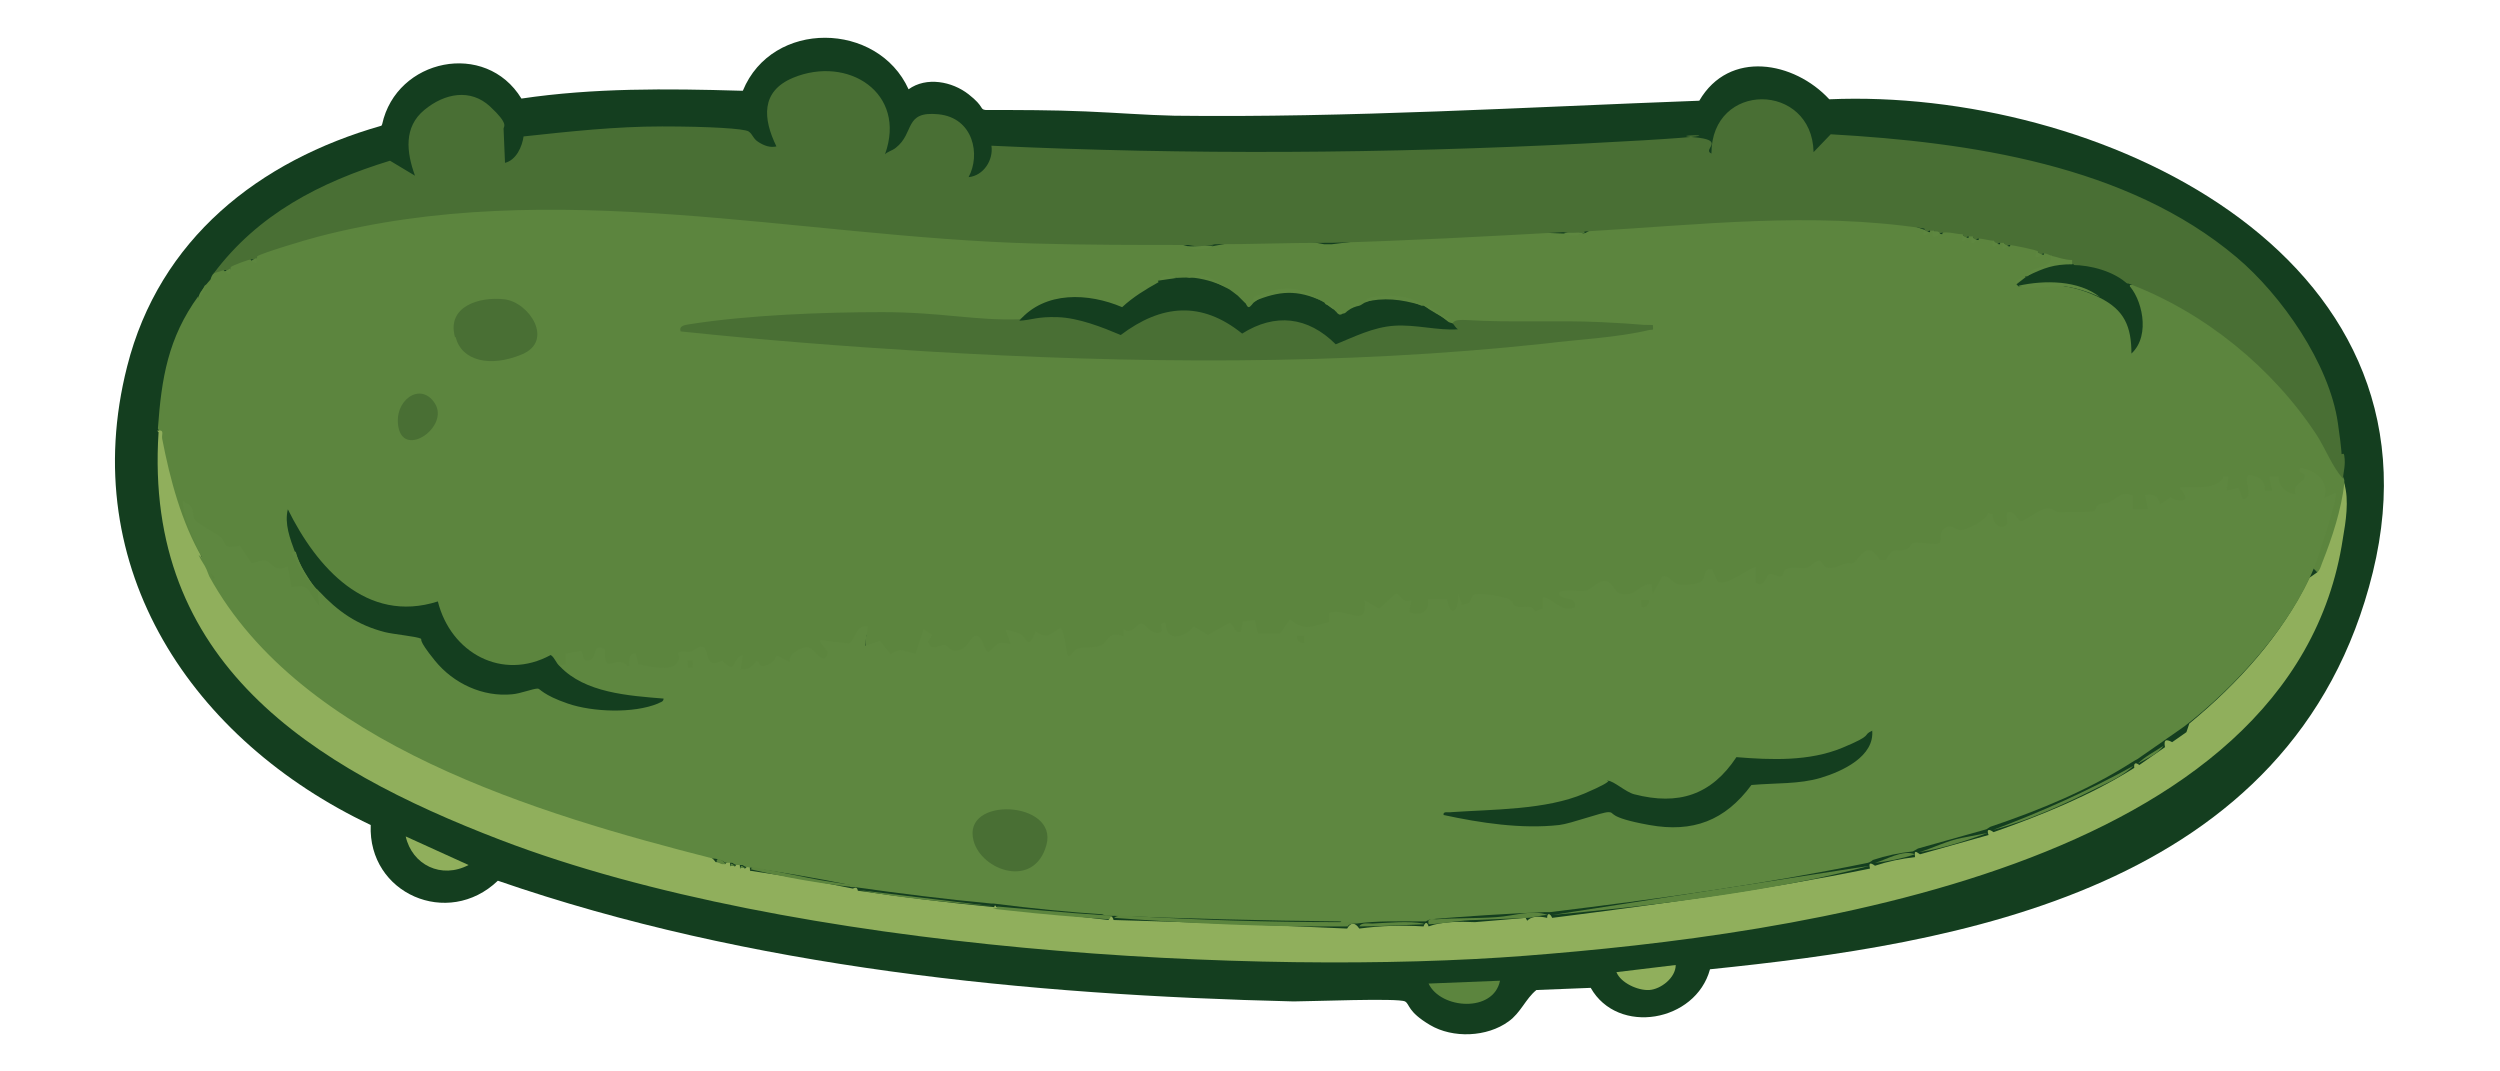 <?xml version="1.0" encoding="UTF-8"?>
<svg id="Layer_1" xmlns="http://www.w3.org/2000/svg" version="1.1" viewBox="0 0 350 150">
  <!-- Generator: Adobe Illustrator 29.4.0, SVG Export Plug-In . SVG Version: 2.1.0 Build 152)  -->
  <defs>
    <style>
      .st0 {
        fill: #90af5c;
      }

      .st1 {
        fill: #5c853e;
      }

      .st2 {
        fill: #5e8740;
      }

      .st3 {
        fill: #143e1f;
      }

      .st4 {
        fill: #496f34;
      }
    </style>
  </defs>
  <path class="st3" d="M53.5,17.4c2-9.2,14.5-11.8,19.5-3.6,10.1-1.5,20.4-1.4,30.6-1.1h.4c4.1-10,18.9-9.7,23.2-.2,2.5-1.8,6.1-1.1,8.4.7s1.5,2.1,2.4,2.2c4.7,0,9.3,0,14,.2s8.2.5,12.4.6c24.5.3,49.1-1.2,73.5-2.1,4.2-7.2,13.3-5.5,18.2-.2,37.1-1.6,87.1,21.3,76.1,66.2s-58.9,52.1-92.8,55.6c-2,7.4-12.9,9.3-16.7,2.6l-7.6.3c-1.5,1.2-2.2,3.2-3.9,4.4-3,2.2-7.8,2.4-11,.5s-2.8-2.9-3.5-3.3c-1-.5-13.2,0-15.6,0-37.3-.9-76.1-4.7-111.4-16.9-7,6.7-18.2,1.8-17.8-7.8-24.9-11.8-41.3-35.9-34.1-64.2,4.5-17.8,18.4-28.8,35.6-33.7Z"/>
  <path class="st1" d="M27.7,41.8l.9-1.7c0-.1.2-.2.3-.3l.6-.7c0-.1.1-.4.3-.7.8-.8,1.3-.9,1.7-.4l.7-.4c-.6-1,2.6-2.2,3-1.1.3,0,.5-.1.7-.4,0-.1-.2-.3-.2-.4-.2-1.1,14.7-4.5,16.2-4.7,16.7-2.8,33.1-2.5,49.9-.9,20,2.6,40,3.2,60.3,3.7,1.5,0,2.9.3,4.3.7,1.2.3,2.5.2,3.7-.1,5-1,10.3-1.2,15.3-.2h1c10.8-1.4,21.8-2,32.6-1.5,1,.2,2,.2,3-.1.3-.2.7-.4,1.1-.5s.7-.3,1.1-.3c11.5-.8,23-1.6,34.5-1.3,3.8-.1,7.4.4,10.8,1.7.2.2.4.3.7.3,0-.9.4-.9.7,0,.3.1.6.2,1,.3.2-1.1,2.8-.7,3,.2.2.2.4.3.7.3,0-.9.4-.9.7,0,.2.2.4.3.7.3,0-1.1,2.3-.7,2.3.3.2.2.4.3.7.3,0-.9.4-.9.7,0,.2.2.4.3.7.3,0-1.2,4.1-.3,4,.9l.7.3c.2-1.1,1.3-.8,1.3.3,1.1.7.3,1.4-2.3,2.1l-.9.7c-.1.3-.2.3-.3,0l-1.3,1c.5-.3.6-.2.3.3,4.2-.6,8-.1,11.4,1.6,2.8-.5,4.8,3.5,5,6,1.1-2.3.4-5.1-1.3-7l.2-.8c.3,0,.5-.1.8-.2,2.2-.2,9.7,4.7,11.9,6.3,7.3,5.2,14.4,12.8,17.3,21.2,0,.1,0,.2,0,.3.7,2.1-2.3,12.7-3.4,12.6s-.3,0-.5-.1l-.5-.5,2.7-8.7c-1.2-.1-1.5-.5-1.3-1.8-.2-1.2-1.5-2.7-1.8-1l-1.1,1c-.1,2.2-2.3,1.2-3.3-.1-1,1.9-2.1.8-2.7-.8l-.9-.4c.9,2.3-1,4.8-2.2,1.8-1,.3-1.8.2-1.8-1-1.4.9-3,.9-4.6.9.5,1.9-1.1,2.2-2.6,1.5-1,.9-1.9.8-2.7-.4.6,2.8-3.5,2.8-3.3,0-.2-.2-4.4,1.6-4.7,2.3-2.3.3-4.5.2-6.6-.4l-3.4,1.7c-.7,0-1.3-.4-1.7-1.2.4,2.6-2.2,2.8-3.1.7-1.6,1.2-3.5,2.6-5.5,1.4l-.5.5c.1,1.9-1.4,2.6-4.5,2.1-.8.9-1.5,1.1-2.7,1-1,1.8-2.2,1.8-3.7,0-1.4,1.7-5.2,3.4-7,1.5-1.1.8-2.5,1.2-4.2,1.1-.5,1.2-1.3,1.3-2.4.8-1.1,2.1-2.9,1.7-2.8-.7-3,2.3-5,2.3-5.9,0-.5,2.4-4.6,2.6-6,.9-1,2.1-1.9,2.4-2.7,1-2.5,1.9-4,1.8-5.9-.5-1.4,1.1-2.8,1.6-4.4,1.4,2.2,2.8-1.7,3.1-3.6,1.3,0,1.4-1.6,2.1-2.5,1h-2.1c-1.2-1.6-5.2-2.7-6.1-.7-1.2.6-2.3.9-3.2.8-.4-1.2-1.1-1.6-2.1-1.2-.1,2.4-4,2.8-3.9.3l-1.2-1c-1.4,1.6-2.7,2-3.9,1.2-.4,1.8-2,2.2-4.9,1.2-.3,2.4-4.3,2.5-6.1,1.4-.8,2.3-5.4,2.5-5.6-.1h-.5c-.2,2.1-1.5,2-2.6.6-1.7,1.5-3.2,1.6-4.6.5-1.3,1.2-3,1.7-4.3.3-1.2.8-2.3-.1-3.2-1-1.1,1-2.4,1.7-3.8,1.6-1.1,1.4-2.7,2-4.8,1.8-1.5,1.7-2.5.8-2.9-2.7-.9.7-1.8,1-2.9.5-.5,1.3-1.6,1.2-3.3-.3.4,1.3-.2,1.8-1.9,1.6-1.9,2-2.4.9-3.3-1-1,1.7-3,3-4.5,1.2-1.3.6-2.1.5-2.9-.7-.2,1.6-1.3,2.1-3.2,1.3-1.6.8-2.1.1-3-1.2-2.1.6-2.8.4-2.3-2-.7,2-2.3,2.6-4.6,1.8,1.2,3.1-1.5,2.8-3.1.9l-1.3.5c-.9,1.3-1.2,1.7-2.8.8-.8,1.1-1.8,1.6-3.1.9-.8.7-2,1.2-2.7.1-.9.4-1.5.2-2.2-.4-1.9.6-2.4-.5-2.9-2.1-.8.7-1.8.8-2.7.7.2,3.3-5,2.5-6.7,1.2-.4,1.1-1.3,1-2,.2-1.9.6-2.8,0-2.8-2.1-.5,1.9-2.2,2.8-3.2.7l-1,.2c0,1.4-.5,1.9-1.7,1.1-.5.3-1,0-1.4-.8-6.6,3.5-14.1-.5-16.1-7.4-8.7,2.5-15.6-3.9-19.8-10.9.6,1.3.7,2.3.3,3.1.5,1.9,1.5,3.6,2.9,5.2.5-.4.7-.3.3.3,2,3.3-.6,2.7-2,0-2.2,0-2.5-.5-2.7-2.7-1,.2-1.9-.2-2.7-1.1-2.3.5-2.8-.2-3.9-2.1-1.5.3-2.2-.2-2.8-1.5l-3.4-2.2,1.7,4-.5.6c-.2,0-.5-.2-.7-.3-2.6-1.8-5.3-14.3-5.3-16.9l-.3-.6c.5-7,1.4-12.7,5.7-18.6Z"/>
  <path class="st4" d="M29.9,38.3c6.2-8.3,14.9-12.8,24.7-15.8l3.5,2.1c-1.2-3.3-1.6-6.8,1.3-9.2s6.5-3,9.2-.5,1.9,2.8,1.9,3.1l.2,4.8c1.6-.4,2.4-2.3,2.6-3.7,6.5-.7,12.9-1.4,19.4-1.4s11.5.3,12.1.7.6,1,1.4,1.5,1.6.8,2.5.6c-1.9-3.9-2.2-7.7,2.3-9.6,7.7-3.2,16,2.1,12.9,10.7.4-.4,1-.5,1.5-.9,2.7-2.1,1.1-5.2,6-4.7s5.9,5.7,4.2,8.8c2.1-.2,3.5-2.4,3.2-4.4,27.6,1.3,55.2,1.1,82.9-.3s10.4-1.3,15.3-.9,1.2,1.7,2.6,2.3c0-10.2,14.1-10,14.3-.2l2.4-2.5c19.4,1.1,41.5,4.3,56.8,17.2,6.3,5.3,13,14.9,14.2,23.2s-.1,2.9.2,3.9.6,0,.7.7c.2,1.3-.1,2.2-.2,3.2-1.5-1.7-2.4-4.1-3.6-6-6.2-9.5-15.8-17.3-26.4-21.3h-.8c-1.8-1.3-4.1-1.9-6.4-2l-.5-.7c-.7,0-.9-.2-.3-.3-1.6.2-2.5,0-2.7-.9-.4,0-.7-.4-1.3-.3-.4.2-.6.1-.7-.3-.1-.2-3.6-.9-4-.9-.4.2-.6.1-.7-.3-.2,0-.5,0-.7,0-.4.3-.6.1-.7-.3-.8,0-1.5-.3-2.3-.3-.4.3-.6.1-.7-.3-.2,0-.5,0-.7,0-.4.3-.6.1-.7-.3-1,0-1.9-.4-3-.2-.4.1-.9.1-1-.3-.2,0-.5,0-.7,0-.4.3-.6.1-.7-.3-15.9-2.4-31.5-.5-47.4.4-1,.3-2,.4-3,.1-10.9.6-21.8,1.2-32.6,1.5h-1c-5.1,0-10.2.2-15.3.2-1.2.3-2.5.4-3.7.1-7.1,0-14.4,0-21.5-.2-33.4-.9-67.6-9.6-100.6-.9-1.2.3-7.9,2.3-8.3,2.7,0,.4-.3.6-.7.4-.5,0-2.8.9-3,1.1,0,.5-.3.6-.7.4-.5,0-1.1.4-1.7.4Z"/>
  <path class="st0" d="M22,60.3c1.1-.2.6.5.7,1.1,1.1,5.7,2.7,11.7,5.6,16.7,1-.2,1.7,1.2,1.1,2,.3.3.4.7.4,1l1.3,1c14.6,22.9,43.1,30.8,67.9,37.6.5.2.9.6,1.2,1,.4,0,.8,0,1.3.3.6-.7.8-.6.7.3.2-.2.4-.1.7,0,.5-.7.7-.6.7.3.2-.2.4-.2.7,0,.6-.6.7-.6.7.3,4.8.7,9.6,1.5,14.4,2.5.4-.2.6-.2.7.3,6.3.9,12.7,1.7,19.1,2.3,0-.3.2-.3.3,0,5.2.6,10.4,1.2,15.7,1.8.2-.6.5-.7.7,0,10.9.3,21.8.7,32.7,1.2.5-.9,1.1-.9,1.7,0,3-.4,6-.5,9-.3.2-.6.5-.7.7,0,1.8-.7,4.4-.7,6.5-.6,2.3-.2,4.7-.4,7.1-.6l.2.4c.6-.6,1.5-.7,2.8-.4,0-.7.4-.7.7,0,14.9-1.9,29.8-3.9,44.5-6.9-.2-.8,0-.9.7-.4,1.8-.6,3.7-1,5.6-1.2-.1-.9,0-.9.7-.4l9.6-2.7c-.3-.8,0-.9.7-.4,6.8-2.4,13.7-5.2,19.7-9-.1-.7.2-.8.7-.4l3.6-2.5c-.2-1,.1-1.2,1-.7l2-1.4.4-1.2c6.8-5.6,13-12.4,16.8-20.4l1-.7c.5-.3.6-.9.8-1.4,1.4-3.5,2.7-7.5,3.1-11.1.7,2.3.2,5.4-.2,7.7-7,46.3-77.2,55.5-114.4,58.4s-102.5-.5-143.5-16.2c-26.6-10.2-50-24.9-47.9-57.1Z"/>
  <path class="st1" d="M200,137.7l10-.4c-.9,4.5-8.3,4-10,.4Z"/>
  <path class="st0" d="M226.3,136.1l8.3-1c0,1.8-2.1,3.4-3.7,3.5s-4-1-4.6-2.5Z"/>
  <path class="st0" d="M56.8,117.1l8.8,4c-3.8,2-7.9,0-8.8-4Z"/>
  <path class="st2" d="M28.7,40.1c0,.7-.6,1.2-.9,1.7,0-.7.5-1.2.9-1.7Z"/>
  <path class="st2" d="M29.6,39l-.6.7c.2-.3.5-.5.6-.7Z"/>
  <path class="st2" d="M28.3,78.1c-.8-1.7-2.4-5.1-2.6-6.8s-.2-1.1.5-.8c1.1.4.7,1.8,1.1,2.3s3.2,2,3.6,2.4c.9.8,0,1.7,2.7,1.2l1.6,2.4c.8,0,1.3-.5,2.1-.3s.9,1.7,3,.8l.5,2.9c2.8-.6,2.3.9,3.9,2.6l-.2-2h1.1c3.7,4.3,8.5,5.2,13.5,6.1,3.4,6.3,9.3,9.1,16.2,6.8,4.6,2.8,9.7,3.7,15,2.5-2.2,0-12-2.1-12.1-4.4s0-.4,0-.6l1-.2v-1.5s2.2-.4,2.2-.4c.3.7.2,1.7,1.2,1.3s.4-2.5,2.1-1.5c-.2,3.2,1,1.6,2.2,1.8s.6.8,1.2.5c0-.8-.1-1.8.9-1.7l.4,1.5c1.3.2,4.4,1.1,5.3-.1s0-1.1.3-1.5,1.3,0,1.8-.2,1-.7,1.3-.7c1.5,0,.2,3.4,3,2,2.2,2.1,1.1-.2,2.9-.8l-.3,2c1,.1,1.6-.3,2.1-1.1.7-.3.2,1.1,1.6.5s.9-1,1.4-1.3l1.8.9c-.4-1.1,1.6-2.1,2.4-2.1s1.7,1.7,2.4,1.6c1.3-1.1-.5-1.5-.6-2.6l4.1.5c1-.8.9-2.7,2.6-2.4l-.4,2.7,2.1-.7,1.5,1.9c1.5-1.1,1.9-.3,3.5-.1l1.1-3.4,1.2.8-.6,1,.5.7c.6.2,1.4-.4,1.9-.3s.6.9,1.6.8c1.7-.2,1.9-2,2.7-2.1,1.1,0,1.1,2.2,1.8,2.3,1.4-1.2,1.1-1.6,3.1-1.1l-.7-2c.1-.1,1.8.4,2.1.6.9.5,1,2.4,2.1-.4,1.8,1.2,1.9.3,3.5-.5.6,1.1.6,1.9.8,3.1.3,1.9.7.1,1.6-.2s1.9,0,3.1-.4,1-2.2,3.3-1.3v-1c1.3.8,1.7-.7,2.4-.8s1.1,1.3,2.4,1.3-.3-1.6,1.1-1.4c0,2.8,2.7,2.1,3.9.5l2,1.2,3-1.7c.6.1.7,1.5,1.6,1.3l.3-1.5,1.7-.2.4,1.9h3.1c0,0,1.4-2,1.4-2,2.1,1.8,3.1.9,5.5.4v-1.3c2.4-.8,5.5,2.4,4.9-1.8l2.1,1.2,2.3-2.1c.6-.1.9,1.5,2.2.9l-.3,1.7c1.5.6,2.9,0,2.6-1.8h2.7c.5,3,1.8,1.3,1.5-.8l.6,1.6,1-.3.5-1.1c.9-.4,4,.2,4.9.5s.5.9,1.2,1.1c1.1.3,2.2-.4,2.6.7l1.1-.4v-1.6c1.2.1,2.3,1.7,3.6,1.6s.9-.4.8-.9c-.2-.7-2.4-.3-2.1-1.4,1.1-.5,2.8,0,3.7-.2s2.1-1.9,3.2-1.2.6,1.6,2.3,1.7,2.2-1.6,3.7-1.4l.2,1.3,1.3-2.4c.9-.3,1.4.9,2.2,1.1s3,0,3.4-.5c.5-.6.2-1.8,1.4-1.6l.7,1.6c.8,1.2,5.1-2.2,5.4-1.9v2.2c1.2.8,1.4-1,1.9-1.2s1.1.4,1.6.3.2-.7.7-1c1-.5,2.2,0,2.9-.2s1.1-.9,1.7-1,.4.9,1.4,1,1.5-.4,2.4-.6.6.2.9,0c1-.3,1.9-3.7,3.9-.5h.8c1.1-2,1.4-1.1,2.6-1.4s.6-.8,1.3-1,3.1.4,3.6,0-.2-1.3.7-2,1.4,0,2.1.2,4-1.4,4-2.4l.7.2c-.1.9.6,2,1.6,1.7s-.2-1.8.6-2,1.1.9,1.7,1.3c.4,0,2.6-1.7,3.6-1.8s1.2.5,1.7.5,4.6,0,4.9-.1.3-.7.8-1,1,0,1.4-.3c1.2-.6,1.7-1.6,3.3-.9v1.9c.1,0,2.1,0,2.1,0l-.4-2c1.1-.2,1.9.1,2.1,1.3l1.5-1c.7.6,2.6.8,1.9-.4s-.7-.4-.5-1c1.8,0,5.3.4,6-1.5h.7c0,.1-.3,2-.3,2l1.7-.4.6,1.6c1.8-.2-.2-3.1.9-3.4,1.4.2,2.2.7,2.2,2.2h1s-.4-2-.4-2h1.3c0,1.4,1.1,2.4,2.4,2.5-.5-1.4,1-1.7,1.2-2.2.4-1.1-1.2-.5-.5-1.5,2.2.4,4,1.9,3.3,4.2l1.6-.7c.4.4-2.5,9.2-3,10.4-3.3,8.3-11.2,16.9-18.2,22.3l-2,1.4c-.3.2-.6.4-1,.7l-3.6,2.5c-.2.1-.4.2-.7.4-6.1,3.9-12.9,6.7-19.7,9-.1,0-.4.2-.7.4l-9.6,2.7c0,0-.3.2-.7.4-1.9.2-3.8.6-5.6,1.2,0,0-.3.3-.7.4-14.6,3-29.7,5.1-44.5,6.9-.2,0-.4,0-.7,0-5.2.2-11.3.6-16.1,1l-.6.3c-.2,0-.4,0-.7,0-3,0-6.1-.1-9,.3-.6,0-1.1,0-1.7,0-.4,0-.8-.1-.4-.3-10.9-.1-21.7-.4-32.3-.8-.2,0-.4,0-.7,0l-.5-.2c-4.7-.3-9.7-.8-15.2-1.5-.1,0-.2,0-.3,0-6.4-.6-12.8-1.4-19.1-2.3-.2,0-.4,0-.5,0-.2,0-.2-.2-.2-.3-4.8-1-9.7-1.8-14.4-2.5-.3,0-.6-.3-.7-.3h-.7c-.4,0-.6-.3-.7-.3h-.7c-.4,0-.5-.2-.7-.3-.5-.2-.9-.3-1.3-.3-24.3-6.2-57.6-16-70.5-39.5l-.4-1c-.3-.7-.7-1.1-1.1-2Z"/>
  <path class="st4" d="M203.4,45.2c.3-.5,1.3-.4,1.8-.4,6.3.4,12.7,0,19,.3s4.8.4,7.2.4c.1.9,0,.6-.5.7-4.7,1.1-9.8,1.3-14.6,1.9-28.7,3.1-58,2.8-86.5,1.1-11.5-.7-23.1-1.6-34.5-2.8-.3-.8.6-.9,1.2-1,8.2-1.3,18.7-1.7,27-1.7s12.9,1.2,19.2,1c4.3-2.4,10-.7,14.2,1.4,4.9-4.3,12.4-4.8,17.1-.1,3.9-3.1,10-2.4,13.2,1.5,4.3-2.7,11.4-3.5,16.2-1.9s-.5.6,0-.4Z"/>
  <path class="st3" d="M162.1,39.3c.8-.5,1.7-.6,2.7-.4.5,0,1.2-.1,1.7,0,1.9-.4,3.7.6,5.4,1.5.4.2,1,.7,1.4,1l1,1c.2.1.2.5.5.6.3,0,.6-.6.8-.7,2.8-2.2,6.7-1.9,9.7,0,.1,0,.2.2.3.3.5.2,1,.5,1.4,1,.1,0,.2.3.3.3.2.2.4.2.7,0,.4,0,.5-.3.7-.4.5-.4,1.1-.6,1.6-.7.3-.1.5-.3.7-.4,2.5-1.1,5.6-.8,8,.4.1,0,.2,0,.3,0,1.3.6,2.4,1.4,3.4,2.2.2.2.6.2.7.3.2.2.4.6.7.8-2.8.2-5.9-.7-8.9-.5s-5.7,1.6-8.2,2.6c-3.9-3.9-8.5-4.4-13.1-1.5-5.7-4.6-11.3-4.1-17,.2-2.6-1.1-5.9-2.4-8.8-2.5s-3.6.4-5.4.5c3.6-4.2,9.7-3.9,14.4-1.9,1.5-1.4,3.3-2.5,5.1-3.5Z"/>
  <path class="st3" d="M41.3,77.3c-.7-1.9-1.5-4-1-6,4,8.1,11,16.1,21,12.9,1.8,7.2,9,11.2,15.8,7.5.6.4.7,1.1,1.3,1.6,3.5,3.7,9.6,4.1,14.5,4.5,0,.5-.5.5-.8.7-3.4,1.4-9.1,1.2-12.6,0s-3.9-2.1-4.2-2.1c-.7,0-2.4.7-3.6.8-4.1.4-8.2-1.5-10.8-4.7s-1.7-2.9-2-3.1c-.6-.3-3.8-.6-5-.9-3.9-1-6.6-2.9-9.3-5.8s-.2-.2-.3-.3c-1.4-1.6-2.4-3.4-2.9-5.2Z"/>
  <path class="st4" d="M63.7,47.2c-1.2-4.3,3.4-5.7,6.9-5.3s7,5.8,2.5,7.7-8.5.9-9.3-2.4Z"/>
  <path class="st3" d="M283.5,38.7c0,0,.2,0,.3,0,2.2-1.7,4.3-2.2,6.3-1.6,2.6,0,5.9.9,7.8,2.7s3.3,7.1.5,9.7c0-3.8-1-6.1-4.4-7.8-3.4-1.7-7.2-2.3-11.4-1.6l-.3-.3,1.3-1Z"/>
  <path class="st4" d="M55.8,59.9c-.8-3.8,3.1-6.6,5.1-3.4s-4.2,7.6-5.1,3.4Z"/>
  <path class="st2" d="M294,41.6c-1.4-.7-3.4-1.3-4.9-1.5s-5.3.6-6.5-.1c3.6-.8,8.4-.8,11.4,1.6Z"/>
  <path class="st2" d="M175.5,42.2c-.2-.8.3-.7.9-.9,3.6-1.5,5.7-1.1,8.8.9-3.6-1.7-6.1-1.5-9.7,0Z"/>
  <path class="st2" d="M198.9,42.7c-2.8-.8-5.1-1.1-8-.4.3-.1.4-.6,1.2-.7,1.8-.3,5.5-.4,6.9,1.1Z"/>
  <path class="st2" d="M283.9,38.6c.4-1.6,3.6-.8,3.2-2.8,1,.2,1.9.6,3,.6v.6c-2.6,0-3.9.5-6.2,1.6Z"/>
  <path class="st2" d="M169.9,34.4c-.8.6-2.8.7-3.7.1,1.2,0,2.4-.1,3.7-.1Z"/>
  <path class="st2" d="M164.8,38.9l-2.7.4c.3-.2.4-.6,1.2-.7s1.3.3,1.5.3Z"/>
  <path class="st2" d="M171.8,40.3c-1.9-.9-3.3-1.3-5.4-1.5,1.6-1,4,.6,5.4,1.5Z"/>
  <path class="st2" d="M221.9,32.5c-.6.6-2.4.6-3,.1,1,0,2,0,3-.1Z"/>
  <path class="st2" d="M41.3,77.3c.7,1.9,1.8,3.6,2.9,5.2-1.2-1.4-1.8-2.2-2.7-3.9s-.9-1-.2-1.4Z"/>
  <path class="st2" d="M270.6,32.4c.4,0,.8-.1,1,.3,0,0-.5.6-1,.4v-.7Z"/>
  <path class="st2" d="M285.1,35.3l.7.3s-.4.5-.7.4,0-.6,0-.7Z"/>
  <path class="st2" d="M276,33.3l.7.3s-.3.5-.7.4v-.7Z"/>
  <path class="st2" d="M35.9,36.1c0,0,0,.5,0,.7-.3.2-.6-.3-.7-.3l.7-.4Z"/>
  <path class="st2" d="M32.2,37.6c0,0,.1.5,0,.7-.2.2-.6-.3-.7-.3l.7-.4Z"/>
  <path class="st2" d="M269.3,32.2l.7.3s-.3.5-.7.4v-.7Z"/>
  <path class="st2" d="M274.7,33l.7.3s-.3.5-.7.4v-.7Z"/>
  <path class="st2" d="M279,33.8l.7.3s-.3.5-.7.4v-.7Z"/>
  <path class="st2" d="M280.4,34.1l.7.3s-.3.5-.7.4v-.7Z"/>
  <path class="st2" d="M186.3,34.1h-1s1,0,1,0Z"/>
  <path class="st2" d="M199.3,42.7c1.2.4,1.9,1,2.9,1.6s1.3.3.5.6c-1.1-.8-2.4-1.3-3.4-2.2Z"/>
  <path class="st2" d="M190.2,42.6c-.6.3-1,.5-1.6.7l1.5-1,.2.3Z"/>
  <path class="st2" d="M187.9,43.7l-.4.3-.2-.3c.1,0,.5,0,.7,0Z"/>
  <path class="st2" d="M186.9,43.4c-.5-.2-.9-.6-1.4-1,.8-.2,1.1.7,1.4,1Z"/>
  <path class="st2" d="M283.5,38.7l-1.3,1c0-.5.9-.8,1.3-1Z"/>
  <path class="st2" d="M174.2,42.2l-1-1c.5.4.6.6,1,1Z"/>
  <path class="st1" d="M217.3,128.1l44.5-6.9c-13.6,3.6-30.4,5.6-44.5,6.9Z"/>
  <path class="st1" d="M155.9,128.6c.3-.5,1.3-.4,1.8-.4,10,.6,19.8.9,29.8.9s1.3-.4,1.2.6c-10.9.1-21.9-.4-32.7-1.2Z"/>
  <path class="st1" d="M200,129.4c-.2-1,.5-.7,1.1-.7,2.8-.2,5.6-.1,8.4-.3s4.9-1.1,7.2-.3c-.9,0-2.3.4-2.8.4l-7.3.3c-2,0-4.4.5-6.5.6Z"/>
  <path class="st1" d="M139.2,126.9c-6.4-.6-12.8-1.1-19.1-2.3l19.1,2.3Z"/>
  <path class="st1" d="M139.5,126.9c4.8.4,9.7.9,14.6,1.2s1.3-.4,1.2.6c-4.6-.3-9.3-.7-13.8-1.2s-1.4-.1-1.9-.6Z"/>
  <path class="st1" d="M105,121.8c.3-.6,1.1-.3,1.6-.2,4.4.8,8.7,1.9,13.2,2.3,0,.2-.3.3-.3.3-4.8-.5-9.7-1.4-14.4-2.5Z"/>
  <path class="st1" d="M278.3,116.6c-3,1.1-6.4,2.2-9.6,2.7,2-.6,3.9-1.6,6-2l3.6-.7Z"/>
  <path class="st1" d="M199.3,129.4c-3,.1-6,.3-9,.3.3-.6,1.3-.4,1.8-.4,2.3-.1,5-.4,7.2,0Z"/>
  <path class="st1" d="M298.7,107.2c-1.3,1.3-3.4,2.3-5.1,3.1-4.6,2.3-9.6,4.6-14.6,5.9,6.7-2.5,13.4-5.5,19.7-9Z"/>
  <path class="st1" d="M268.1,119.6c-1.8.6-3.8,1-5.6,1.2,1.5-.4,3.9-1.9,5.6-1.2Z"/>
  <path class="st1" d="M101.6,120.9c-.6.3-1-.2-1.3-.3.2-.9,1.1.2,1.3.3Z"/>
  <path class="st1" d="M29.4,80.1l.7.8-.3.2c-.2-.4-.2-.7-.4-1Z"/>
  <path class="st1" d="M302.9,104.4c-.8,1.2-2.4,1.8-3.6,2.5,1-1,2.4-1.7,3.6-2.5Z"/>
  <path class="st1" d="M305.8,102.3c-.7.5-1.3.9-2,1.4l2-1.4Z"/>
  <path class="st1" d="M102.9,121.2c-.2,0-.5,0-.7,0l.2-.3.5.3Z"/>
  <path class="st1" d="M104.3,121.5c-.2,0-.5,0-.7,0l.2-.3.5.3Z"/>
  <path class="st3" d="M262.1,102.2c.4,3.7-4.2,5.8-7.2,6.7s-6.3.7-9.7,1c-3.7,5-8.2,6.7-14.3,5.6s-4.7-1.8-5.7-1.8-5.2,1.6-6.9,1.8c-5.3.6-11.1-.3-16.2-1.4-.1-.6.7-.3,1.1-.4,5.8-.4,13.2-.3,18.6-2.6s2.5-1.8,3.3-1.8,2.5,1.6,3.7,1.9c6.2,1.6,10.8.1,14.3-5.2,4.9.4,10.2.6,14.8-1.3s2.7-1.7,4.2-2.4Z"/>
  <path class="st4" d="M136.3,117.7c-1.7-6.3,11.9-5.6,10.2.6s-9.1,3.6-10.2-.6Z"/>
  <path class="st1" d="M181.6,89h1s0,1,0,1c-.6.1-1.1-.3-1-1Z"/>
  <path class="st1" d="M229.8,84h1c.5.4-1.3,2.1-1,0Z"/>
  <rect class="st1" x="96.3" y="92.4" width=".7" height="1" transform="translate(-3.2 3.5) rotate(-2)"/>
</svg>